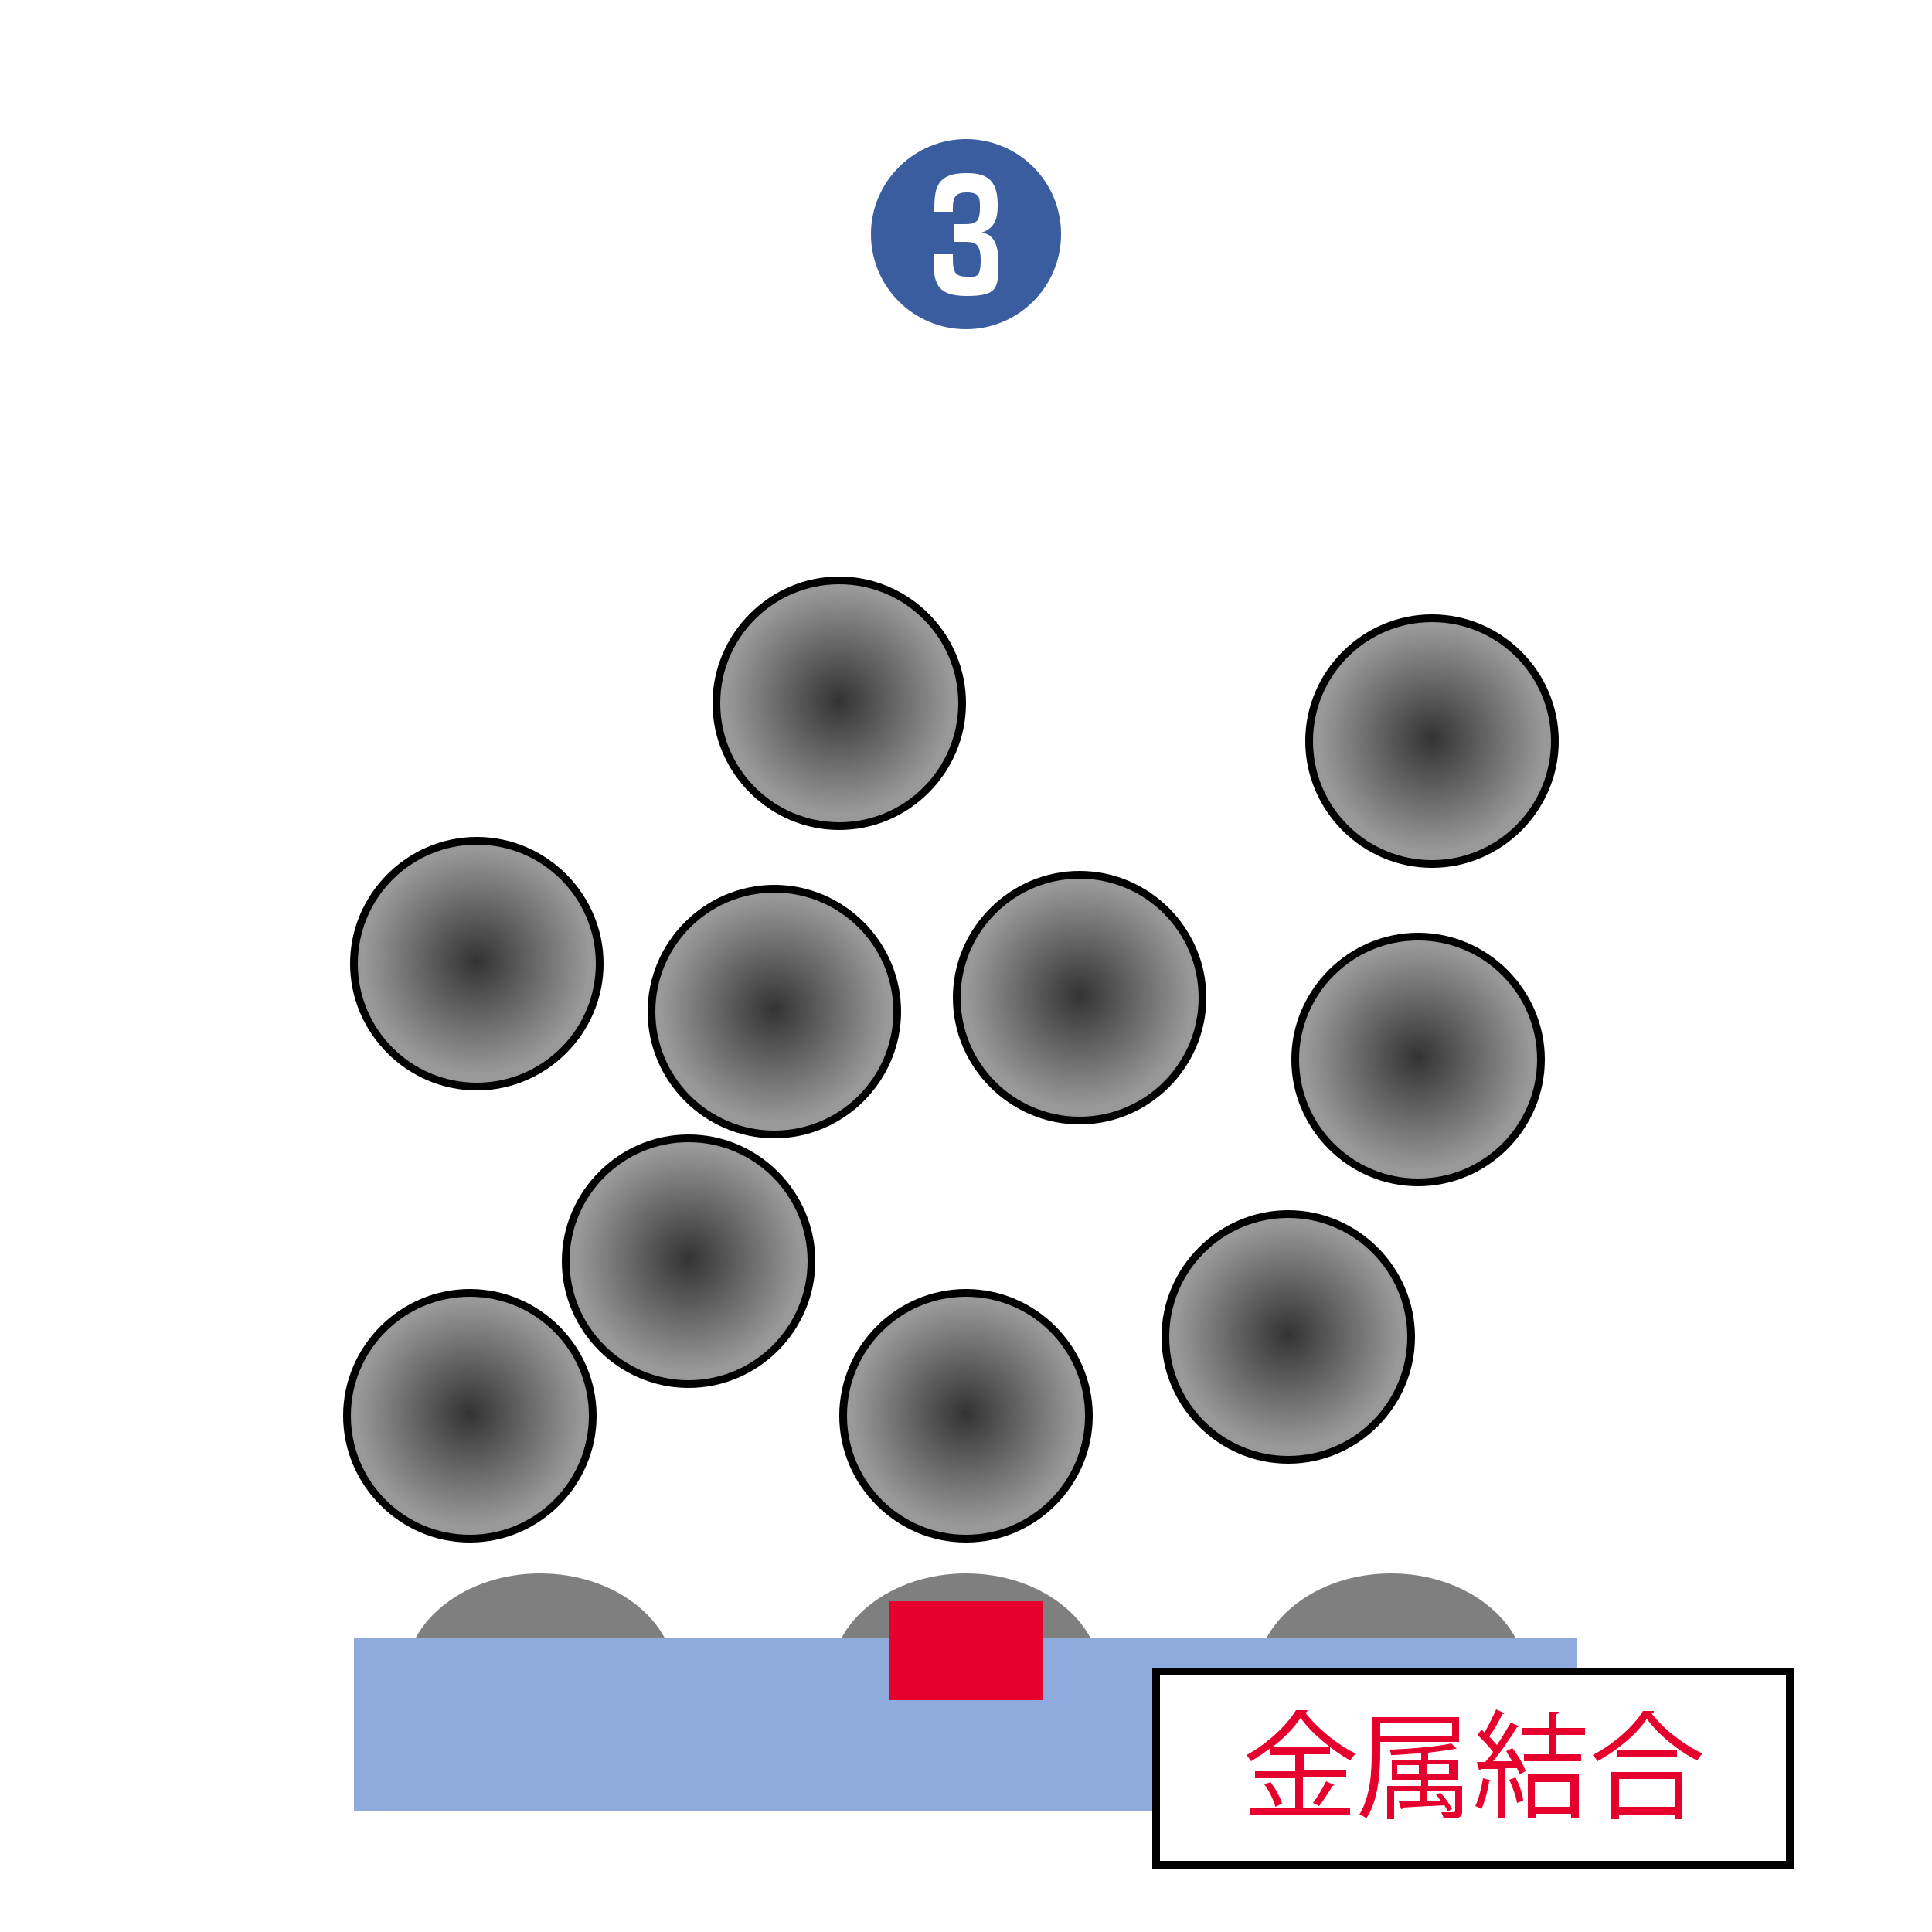 <?xml version="1.0" encoding="UTF-8"?>
<svg id="Layer_1" xmlns="http://www.w3.org/2000/svg" xmlns:xlink="http://www.w3.org/1999/xlink" version="1.1" viewBox="0 0 250 250">
  <!-- Generator: Adobe Illustrator 29.5.0, SVG Export Plug-In . SVG Version: 2.1.0 Build 137)  -->
  <defs>
    <style>
      .st0 {
        fill: #395d9e;
      }

      .st1 {
        fill: url(#radial-gradient);
      }

      .st2 {
        isolation: isolate;
      }

      .st3 {
        fill: #e6002d;
      }

      .st4 {
        fill: #fff;
      }

      .st5 {
        fill: url(#radial-gradient1);
      }

      .st6 {
        fill: url(#radial-gradient6);
      }

      .st7 {
        fill: url(#radial-gradient9);
      }

      .st8 {
        fill: url(#radial-gradient8);
      }

      .st9 {
        fill: url(#radial-gradient3);
      }

      .st10 {
        fill: url(#radial-gradient2);
      }

      .st11 {
        fill: url(#radial-gradient5);
      }

      .st12 {
        fill: url(#radial-gradient4);
      }

      .st13 {
        fill: url(#radial-gradient7);
      }

      .st14 {
        fill: #8faadc;
      }

      .st15 {
        fill: #7f7f7f;
      }
    </style>
    <radialGradient id="radial-gradient" cx="61.7" cy="399.7" fx="61.7" fy="399.7" r="14.6" gradientTransform="translate(0 -275.3)" gradientUnits="userSpaceOnUse">
      <stop offset="0" stop-color="#333"/>
      <stop offset="1" stop-color="#999"/>
    </radialGradient>
    <radialGradient id="radial-gradient1" cx="108.6" cy="366" fx="108.6" fy="366" r="14.6" gradientTransform="translate(0 -275.3)" gradientUnits="userSpaceOnUse">
      <stop offset="0" stop-color="#333"/>
      <stop offset="1" stop-color="#999"/>
    </radialGradient>
    <radialGradient id="radial-gradient2" cx="60.8" cy="458.2" fx="60.8" fy="458.2" r="14.6" gradientTransform="translate(0 -275.3)" gradientUnits="userSpaceOnUse">
      <stop offset="0" stop-color="#333"/>
      <stop offset="1" stop-color="#999"/>
    </radialGradient>
    <radialGradient id="radial-gradient3" cx="100.2" cy="405.9" fx="100.2" fy="405.9" r="14.6" gradientTransform="translate(0 -275.3)" gradientUnits="userSpaceOnUse">
      <stop offset="0" stop-color="#333"/>
      <stop offset="1" stop-color="#999"/>
    </radialGradient>
    <radialGradient id="radial-gradient4" cx="89.1" cy="438.2" fx="89.1" fy="438.2" r="14.6" gradientTransform="translate(0 -275.3)" gradientUnits="userSpaceOnUse">
      <stop offset="0" stop-color="#333"/>
      <stop offset="1" stop-color="#999"/>
    </radialGradient>
    <radialGradient id="radial-gradient5" cx="139.7" cy="404.1" fx="139.7" fy="404.1" r="14.6" gradientTransform="translate(0 -275.3)" gradientUnits="userSpaceOnUse">
      <stop offset="0" stop-color="#333"/>
      <stop offset="1" stop-color="#999"/>
    </radialGradient>
    <radialGradient id="radial-gradient6" cx="185.3" cy="370.9" fx="185.3" fy="370.9" r="14.6" gradientTransform="translate(0 -275.3)" gradientUnits="userSpaceOnUse">
      <stop offset="0" stop-color="#333"/>
      <stop offset="1" stop-color="#999"/>
    </radialGradient>
    <radialGradient id="radial-gradient7" cx="183.5" cy="412.1" fx="183.5" fy="412.1" r="14.6" gradientTransform="translate(0 -275.3)" gradientUnits="userSpaceOnUse">
      <stop offset="0" stop-color="#333"/>
      <stop offset="1" stop-color="#999"/>
    </radialGradient>
    <radialGradient id="radial-gradient8" cx="166.7" cy="448" fx="166.7" fy="448" r="14.6" gradientTransform="translate(0 -275.3)" gradientUnits="userSpaceOnUse">
      <stop offset="0" stop-color="#333"/>
      <stop offset="1" stop-color="#999"/>
    </radialGradient>
    <radialGradient id="radial-gradient9" cx="125" cy="458.2" fx="125" fy="458.2" r="14.6" gradientTransform="translate(0 -275.3)" gradientUnits="userSpaceOnUse">
      <stop offset="0" stop-color="#333"/>
      <stop offset="1" stop-color="#999"/>
    </radialGradient>
  </defs>
  <rect class="st4" y="0" width="250" height="250"/>
  <g class="st2">
    <g class="st2">
      <path class="st0" d="M137.3,30.3c0,6.8-5.5,12.3-12.3,12.3s-12.3-5.5-12.3-12.3,5.6-12.3,12.3-12.3,12.3,5.4,12.3,12.3ZM120.8,32.9v.6c0,3,.3,4.8,4.3,4.8s4.1-1,4.1-4.4-1.5-3.7-2.2-3.8c1.9-.6,2.1-2.1,2.1-3.6,0-3.5-1.7-4.1-4.1-4.1-4,0-4.1,2.2-4.1,5h2.4c0-1.5,0-2.5,1.8-2.5s1.7.9,1.7,2c0,1.9-.6,2.1-2,2.1h-1.3v2.3h1.2c1.3,0,2.2,0,2.2,2.4s-.7,2.1-1.8,2.1c-1.8,0-1.8-.9-1.8-2.9h-2.5Z"/>
    </g>
  </g>
  <ellipse class="st15" cx="69.9" cy="217.3" rx="17.5" ry="13.7"/>
  <ellipse class="st15" cx="125" cy="217.3" rx="17.5" ry="13.7"/>
  <ellipse class="st15" cx="180" cy="217.3" rx="17.5" ry="13.7"/>
  <g>
    <circle class="st1" cx="61.7" cy="124.7" r="15.9"/>
    <path d="M61.7,141.1c-9,0-16.4-7.4-16.4-16.4s7.4-16.4,16.4-16.4,16.4,7.4,16.4,16.4-7.4,16.4-16.4,16.4ZM61.7,109.3c-8.5,0-15.4,6.9-15.4,15.4s6.9,15.4,15.4,15.4,15.4-6.9,15.4-15.4-6.9-15.4-15.4-15.4Z"/>
  </g>
  <g>
    <circle class="st5" cx="108.6" cy="91" r="15.9"/>
    <path d="M108.6,107.4c-9,0-16.4-7.4-16.4-16.4s7.4-16.4,16.4-16.4,16.4,7.4,16.4,16.4-7.4,16.4-16.4,16.4ZM108.6,75.6c-8.5,0-15.4,6.9-15.4,15.4s6.9,15.4,15.4,15.4,15.4-6.9,15.4-15.4-6.9-15.4-15.4-15.4Z"/>
  </g>
  <g>
    <circle class="st10" cx="60.8" cy="183.2" r="15.9"/>
    <path d="M60.8,199.6c-9,0-16.4-7.4-16.4-16.4s7.4-16.4,16.4-16.4,16.4,7.4,16.4,16.4-7.4,16.4-16.4,16.4ZM60.8,167.8c-8.5,0-15.4,6.9-15.4,15.4s6.9,15.4,15.4,15.4,15.4-6.9,15.4-15.4-6.9-15.4-15.4-15.4Z"/>
  </g>
  <g>
    <circle class="st9" cx="100.2" cy="130.9" r="15.9"/>
    <path d="M100.2,147.3c-9,0-16.4-7.4-16.4-16.4s7.4-16.4,16.4-16.4,16.4,7.4,16.4,16.4-7.4,16.4-16.4,16.4ZM100.2,115.5c-8.5,0-15.4,6.9-15.4,15.4s6.9,15.4,15.4,15.4,15.4-6.9,15.4-15.4-6.9-15.4-15.4-15.4Z"/>
  </g>
  <g>
    <circle class="st12" cx="89.1" cy="163.2" r="15.9"/>
    <path d="M89.1,179.6c-9,0-16.4-7.4-16.4-16.4s7.4-16.4,16.4-16.4,16.4,7.4,16.4,16.4-7.4,16.4-16.4,16.4ZM89.1,147.8c-8.5,0-15.4,6.9-15.4,15.4s6.9,15.4,15.4,15.4,15.4-6.9,15.4-15.4-6.9-15.4-15.4-15.4Z"/>
  </g>
  <g>
    <circle class="st11" cx="139.7" cy="129.1" r="15.9"/>
    <path d="M139.7,145.5c-9,0-16.4-7.4-16.4-16.4s7.4-16.4,16.4-16.4,16.4,7.4,16.4,16.4-7.4,16.4-16.4,16.4ZM139.7,113.7c-8.5,0-15.4,6.9-15.4,15.4s6.9,15.4,15.4,15.4,15.4-6.9,15.4-15.4-6.9-15.4-15.4-15.4Z"/>
  </g>
  <g>
    <circle class="st6" cx="185.3" cy="95.9" r="15.9"/>
    <path d="M185.3,112.3c-9,0-16.4-7.4-16.4-16.4s7.4-16.4,16.4-16.4,16.4,7.4,16.4,16.4-7.4,16.4-16.4,16.4ZM185.3,80.5c-8.5,0-15.4,6.9-15.4,15.4s6.9,15.4,15.4,15.4,15.4-6.9,15.4-15.4-6.9-15.4-15.4-15.4Z"/>
  </g>
  <g>
    <circle class="st13" cx="183.5" cy="137.1" r="15.9"/>
    <path d="M183.5,153.5c-9,0-16.4-7.4-16.4-16.4s7.4-16.4,16.4-16.4,16.4,7.4,16.4,16.4-7.4,16.4-16.4,16.4ZM183.5,121.7c-8.5,0-15.4,6.9-15.4,15.4s6.9,15.4,15.4,15.4,15.4-6.9,15.4-15.4-6.9-15.4-15.4-15.4Z"/>
  </g>
  <g>
    <circle class="st8" cx="166.7" cy="173" r="15.9"/>
    <path d="M166.7,189.4c-9,0-16.4-7.4-16.4-16.4s7.4-16.4,16.4-16.4,16.4,7.4,16.4,16.4-7.4,16.4-16.4,16.4ZM166.7,157.6c-8.5,0-15.4,6.9-15.4,15.4s6.9,15.4,15.4,15.4,15.4-6.9,15.4-15.4-6.9-15.4-15.4-15.4Z"/>
  </g>
  <g>
    <circle class="st7" cx="125" cy="183.2" r="15.9"/>
    <path d="M125,199.6c-9,0-16.4-7.4-16.4-16.4s7.4-16.4,16.4-16.4,16.4,7.4,16.4,16.4-7.4,16.4-16.4,16.4ZM125,167.8c-8.5,0-15.4,6.9-15.4,15.4s6.9,15.4,15.4,15.4,15.4-6.9,15.4-15.4-6.9-15.4-15.4-15.4Z"/>
  </g>
  <rect class="st14" x="45.8" y="211.9" width="158.3" height="22.4"/>
  <rect class="st3" x="115" y="207.2" width="20" height="12.8"/>
  <g>
    <rect class="st4" x="149.6" y="216.3" width="82" height="25"/>
    <path d="M232.1,241.8h-83v-26h83v26ZM150.1,240.8h81v-24h-81v24Z"/>
  </g>
  <g class="st2">
    <g class="st2">
      <path class="st3" d="M168.6,230.1v3.8h6.1v.9h-13v-.9h5.9v-3.8h-5.2v-.9h5.2v-2.1h-3.2v-.9c-.8.6-1.7,1.2-2.5,1.7-.2-.2-.4-.6-.6-.8,2.6-1.4,5.2-3.8,6.4-5.8h1.5c0,.2-.2.3-.3.3,1.5,2,4.2,4.2,6.5,5.3-.2.3-.5.6-.7.9-2.3-1.3-5-3.5-6.4-5.5-.8,1.2-2.1,2.6-3.7,3.8h7.5v.9h-3.3v2.1h5.4v.9h-5.6ZM165,233.7c-.2-.8-.8-2-1.4-2.8l.8-.3c.6.8,1.3,2,1.5,2.8l-.9.4h0ZM172.7,231s-.2.1-.3.1c-.4.8-1.2,1.9-1.7,2.6l-.8-.4c.6-.8,1.3-2,1.7-2.8l1.1.5h0Z"/>
      <path class="st3" d="M188.9,225.4h-10.3v1.2c0,2.6-.2,6.3-1.8,8.7-.2-.2-.6-.4-.9-.5,1.5-2.4,1.6-5.8,1.6-8.2v-4.4h11.3v3.2h0ZM187.9,223h-9.3v1.6h9.3v-1.6ZM189.2,231.1v3.3c0,.9-.5.9-2.4.9,0-.2-.2-.5-.3-.8h1.1c.6,0,.7,0,.7-.2v-2.6h-3.6v1.3h1.7c-.2-.3-.4-.6-.6-.8l.6-.2c.6.6,1.2,1.5,1.5,2.1l-.6.3c0-.2-.2-.5-.4-.8-2,.1-4,.2-5.4.3,0,.1,0,.2-.2.2l-.3-1h2.8v-1.3h-3.4v3.6h-.9v-4.3h4.4v-.8h-3.8v-2.6h3.8v-.8c-1.3,0-2.6.2-3.9.2,0-.2-.1-.5-.2-.7,2.8-.1,6.2-.4,8-.8l.7.7h-.2c-.9.2-2.1.3-3.5.5v.9h3.9v2.6h-3.9v.8h4.6-.2ZM180.8,229.6h2.8v-1.2h-2.8v1.2ZM187.5,228.3h-2.9v1.2h2.9v-1.2Z"/>
      <path class="st3" d="M195.8,228.1c-.3-.5-.6-1-.9-1.5l.8-.4c.7.9,1.5,2.2,1.7,3l-.8.4c0-.2-.2-.5-.3-.8h-1.6v6.5h-.9v-6.4h-2.2c0,.1-.1.2-.2.2l-.3-1.1h1.1c.3-.4.7-.8,1-1.3-.5-.7-1.3-1.5-2-2.2l.5-.7.4.4c.5-.9,1.1-2.1,1.5-3l1.1.5s-.1.1-.3.1c-.4.9-1.1,2.1-1.7,2.9.4.4.7.8,1,1.1.7-1,1.3-2.1,1.8-2.9l1.1.5s-.2.1-.3.1c-.8,1.3-2,3.1-3.1,4.4h2.8l-.2.2ZM193,230.4s-.1.1-.3.1c-.2,1.3-.6,2.7-1,3.6-.2-.1-.5-.3-.8-.4.4-.8.8-2.3,1-3.6l1.1.3h0ZM196.3,233.3c-.1-.8-.6-2.1-1-3l.8-.3c.5.9.9,2.1,1,3l-.8.3ZM205.1,224.5h-3.7v2.5h3.2v.9h-7.4v-.9h3.2v-2.5h-3.5v-.9h3.5v-2.1h1.3c0,.2-.1.3-.3.3v1.8h3.7v.9ZM197.7,235.3v-5.7h6.6v5.7h-1v-.6h-4.6v.6h-1ZM203.2,230.6h-4.6v3.2h4.6v-3.2Z"/>
      <path class="st3" d="M214,221.5c0,.1-.2.2-.3.2,1.5,2,4.2,4.1,6.6,5.2-.2.2-.5.6-.7.9-2.4-1.2-5.1-3.4-6.5-5.4-1.2,1.9-3.8,4.1-6.4,5.5-.1-.2-.4-.6-.6-.8,2.7-1.4,5.3-3.7,6.5-5.7h1.5-.1ZM208.5,235.4v-6.1h9.2v6.1h-1v-.6h-7.2v.6h-1ZM209.3,226.4h7.7v.9h-7.7v-.9ZM216.7,230.2h-7.2v3.6h7.2v-3.6Z"/>
    </g>
  </g>
</svg>